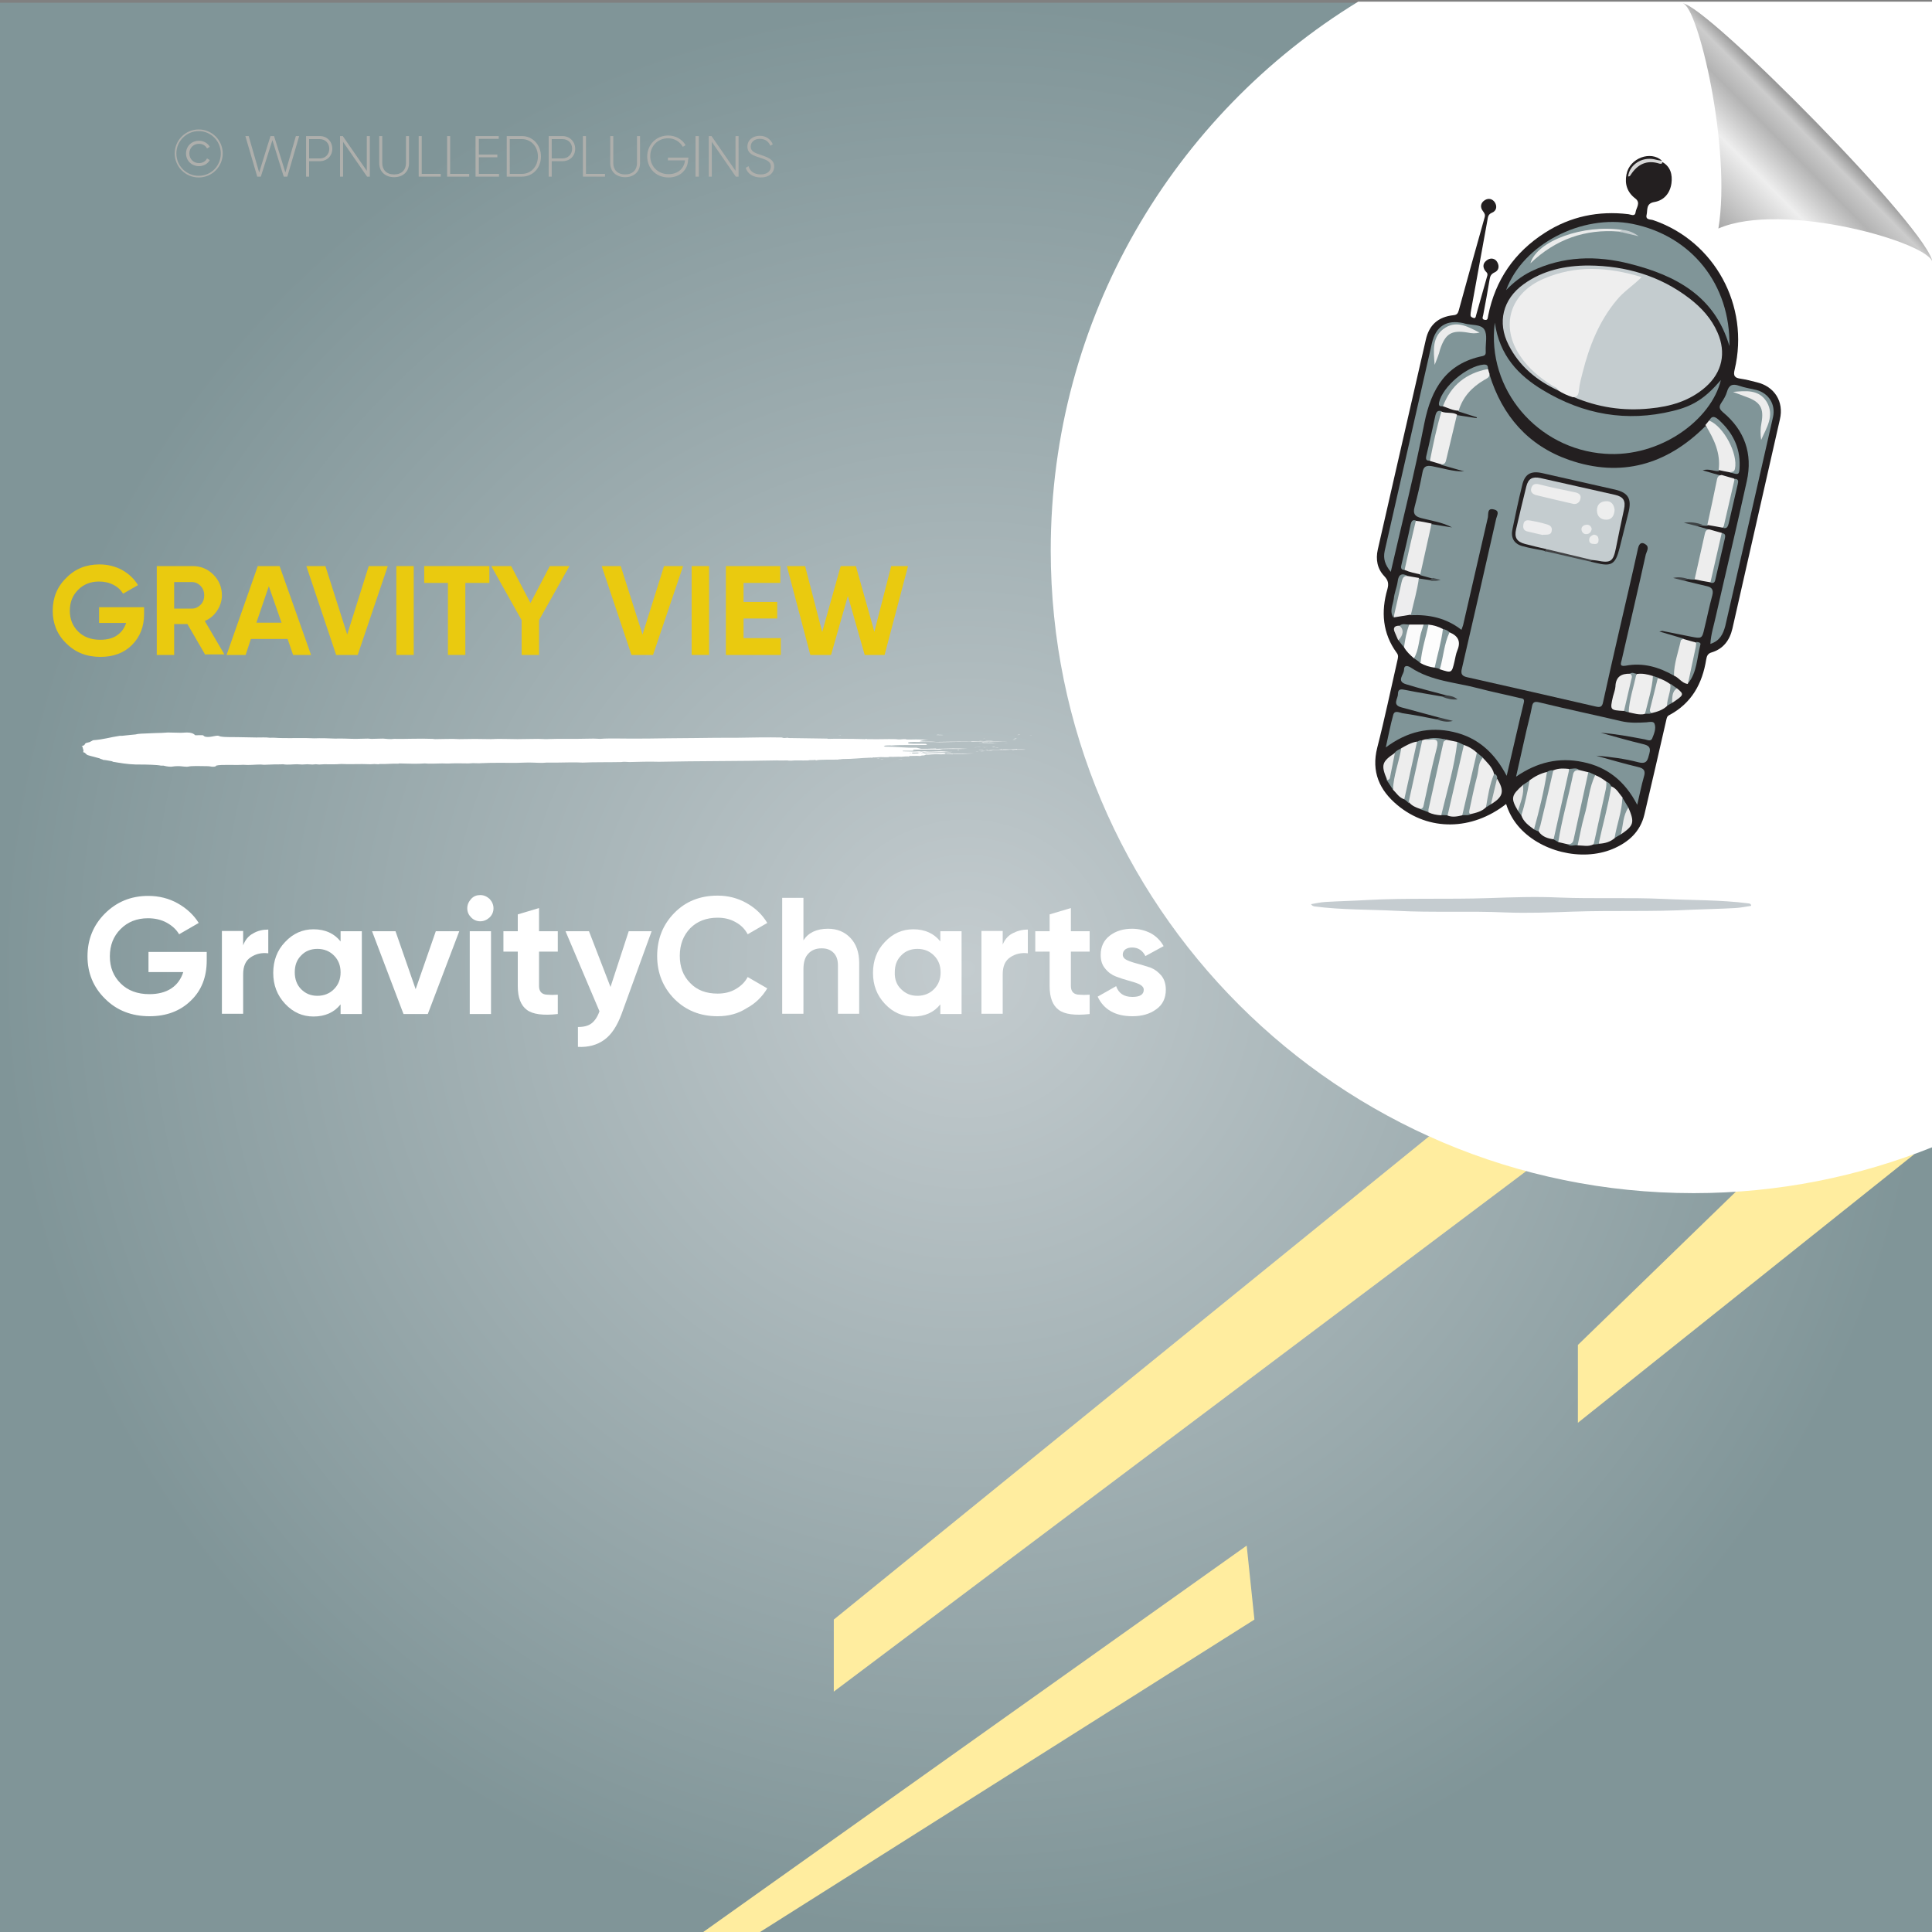 <?xml version="1.0" encoding="UTF-8"?>
<!-- Generator: Adobe Illustrator 26.0.1, SVG Export Plug-In . SVG Version: 6.00 Build 0)  -->
<svg xmlns="http://www.w3.org/2000/svg" xmlns:xlink="http://www.w3.org/1999/xlink" version="1.1" id="Layer_1" x="0px" y="0px" viewBox="0 0 700 700" style="enable-background:new 0 0 700 700;" xml:space="preserve">
<rect x="0" y="0" width="700" height="700" fill="#808080" stroke="none"/>
<style type="text/css">
	.st0{fill:url(#SVGID_1_);}
	.st1{fill:#FFED9F;}
	.st2{fill:#FFFFFF;}
	.st3{fill:none;}
	.st4{fill:#EACA0F;}
	.st5{fill:#AEAFAC;}
	.st6{fill-rule:evenodd;clip-rule:evenodd;fill:#FFFFFF;}
	.st7{fill:url(#path4572_00000151527159838410414510000006233625947131579270_);}
	.st8{fill:#231F20;}
	.st9{fill:#C5CCD0;}
	.st10{fill:#D7D7D7;}
	.st11{fill:#819598;}
	.st12{fill:#C4CCCF;}
	.st13{fill:#EEEEEE;}
	.st14{fill:#809598;}
	.st15{fill:#EDEDED;}
	.st16{fill:#EDEEEE;}
	.st17{fill:#EDEDEE;}
	.st18{fill:#FDFDFD;}
	.st19{fill:#FCFCFC;}
	.st20{fill:#84999B;}
	.st21{fill:#FBFBFB;}
	.st22{fill:#829799;}
	.st23{fill:#82979A;}
	.st24{fill:#85999B;}
	.st25{fill:#809497;}
	.st26{fill:#83979A;}
	.st27{fill:#83989A;}
	.st28{fill:#819597;}
	.st29{fill:#7F9396;}
	.st30{fill:#85999C;}
	.st31{fill:#869A9C;}
	.st32{fill:#829698;}
	.st33{fill:#7F9294;}
	.st34{fill:#EAEBEB;}
	.st35{fill:#E9EAEA;}
	.st36{fill:#E7E7E7;}
	.st37{fill:#86999C;}
	.st38{fill:#E8E8E8;}
	.st39{fill:#899B9D;}
	.st40{fill:#84989A;}
	.st41{fill:#86989A;}
	.st42{fill:#E3E3E3;}
	.st43{fill:#E7E8E8;}
	.st44{fill:#86989B;}
	.st45{fill:#3F4446;}
	.st46{fill:#393C3E;}
	.st47{fill:#3F4245;}
	.st48{fill:#3C3F41;}
	.st49{fill:#495052;}
	.st50{fill:#252122;}
	.st51{fill:#424345;}
	.st52{fill:#C5CDCF;}
	.st53{fill:#EBECEC;}
	.st54{fill:#ECECEC;}
	.st55{fill:#EBECED;}
	.st56{fill:#ECEDED;}
</style>
<radialGradient id="SVGID_1_" cx="350" cy="349" r="350" gradientTransform="matrix(1 0 0 -1 0 700)" gradientUnits="userSpaceOnUse">
	<stop offset="0" style="stop-color:#C4CCCF"></stop>
	<stop offset="1" style="stop-color:#809598"></stop>
</radialGradient>
<rect y="1" class="st0" width="700" height="700"></rect>
<g>
	<polygon class="st1" points="628.9,431.8 571.7,487.3 571.7,515.5 693.7,418.1  "></polygon>
	<polygon class="st1" points="517.8,411.7 302.1,586.8 302.1,612.9 553,424.3  "></polygon>
	<polygon class="st1" points="451.7,560 253.4,701 273.8,701 454.5,586.8  "></polygon>
</g>
<path class="st2" d="M700.5,0.6H492.1c-66.8,40.9-111.4,114.6-111.4,198.8c0,128.6,104.3,232.9,232.9,232.9c30.7,0,60-6,86.9-16.8  V0.6z"></path>
<g>
	<rect x="17.6" y="205.1" class="st3" width="361.4" height="75.5"></rect>
	<path class="st4" d="M52.2,220v2.5c0,4.6-1.5,8.3-4.4,11.2c-2.9,2.9-6.7,4.3-11.4,4.3c-5,0-9.1-1.6-12.4-4.9   c-3.3-3.2-4.9-7.2-4.9-11.8c0-4.7,1.6-8.7,4.9-11.9c3.2-3.3,7.2-4.9,12-4.9c3,0,5.8,0.7,8.2,2c2.5,1.4,4.4,3.2,5.8,5.5l-5.4,3.1   c-0.8-1.3-1.9-2.4-3.5-3.2c-1.5-0.8-3.3-1.2-5.2-1.2c-3.1,0-5.6,1-7.6,3c-2,2-3,4.5-3,7.6c0,3,1,5.5,3,7.5c2,2,4.7,3,8,3   c2.5,0,4.5-0.5,6.1-1.6c1.6-1.1,2.7-2.6,3.3-4.5h-9.8V220H52.2z"></path>
	<path class="st4" d="M74.4,237.3l-6.5-11.2h-4.8v11.2h-6.3v-32.2h12.9c3,0,5.5,1,7.6,3.1c2.1,2.1,3.1,4.6,3.1,7.5   c0,2-0.6,3.8-1.7,5.5c-1.1,1.7-2.6,3-4.5,3.8l7.1,12.1H74.4z M63.1,211v9.5h6.5c1.2,0,2.2-0.5,3.1-1.4c0.9-0.9,1.3-2.1,1.3-3.4   c0-1.3-0.4-2.4-1.3-3.4c-0.9-0.9-1.9-1.4-3.1-1.4H63.1z"></path>
	<path class="st4" d="M106.2,237.3l-2-5.8H90.9l-1.9,5.8h-6.9l11.3-32.2h7.9l11.4,32.2H106.2z M92.9,225.6h9.1l-4.6-13.2L92.9,225.6   z"></path>
	<path class="st4" d="M121.8,237.3L111,205.1h6.9l7.9,24.8l7.8-24.8h6.9l-10.9,32.2H121.8z"></path>
	<path class="st4" d="M143.6,205.1h6.3v32.2h-6.3V205.1z"></path>
	<path class="st4" d="M177.3,205.1v6.1h-8.7v26.1h-6.3v-26.1h-8.6v-6.1H177.3z"></path>
	<path class="st4" d="M206.3,205.1l-11,19.6v12.6h-6.3v-12.6l-11-19.6h7.2l7,13.4l7-13.4H206.3z"></path>
	<path class="st4" d="M228.8,237.3L218,205.1h6.9l7.9,24.8l7.8-24.8h6.9l-10.9,32.2H228.8z"></path>
	<path class="st4" d="M250.6,205.1h6.3v32.2h-6.3V205.1z"></path>
	<path class="st4" d="M269.3,231.2h13.6v6.1H263v-32.2h19.7v6.1h-13.3v6.9h12.2v6h-12.2V231.2z"></path>
	<path class="st4" d="M293.6,237.3l-8.5-32.2h6.6l6.2,23.9l6.7-23.9h5.5l6.7,23.8l6.1-23.8h6.1l-8.5,32.2h-7.2l-6.1-21.4l-6.1,21.4   H293.6z"></path>
</g>
<g>
	<rect x="29.8" y="325.4" class="st3" width="409.8" height="247.8"></rect>
	<path class="st2" d="M74.9,344.8v3.2c0,6-1.9,10.9-5.8,14.6c-3.8,3.7-8.8,5.6-14.9,5.6c-6.5,0-11.9-2.1-16.1-6.3   c-4.3-4.2-6.4-9.4-6.4-15.4c0-6.1,2.1-11.3,6.3-15.5c4.2-4.2,9.4-6.4,15.7-6.4c3.9,0,7.5,0.9,10.7,2.7c3.2,1.8,5.8,4.2,7.6,7.1   l-7.1,4.1c-1-1.7-2.5-3.1-4.5-4.2c-2-1.1-4.3-1.6-6.8-1.6c-4,0-7.3,1.3-9.9,3.9c-2.6,2.6-3.9,5.9-3.9,9.9c0,4,1.3,7.2,3.9,9.8   c2.6,2.6,6.1,3.9,10.4,3.9c3.2,0,5.9-0.7,8-2.1c2.1-1.4,3.5-3.4,4.3-5.9H53.8v-7.3H74.9z"></path>
	<path class="st2" d="M88.1,342.5c0.7-1.9,1.9-3.4,3.6-4.3c1.7-1,3.5-1.4,5.5-1.4v8.6c-2.4-0.3-4.5,0.2-6.3,1.4   c-1.9,1.2-2.8,3.3-2.8,6.2v14.3h-7.7v-30h7.7V342.5z"></path>
	<path class="st2" d="M123.4,337.4h7.7v30h-7.7v-3.5c-2.3,2.9-5.6,4.4-9.8,4.4c-4,0-7.4-1.5-10.3-4.6c-2.9-3.1-4.3-6.8-4.3-11.2   c0-4.4,1.4-8.2,4.3-11.2c2.9-3.1,6.3-4.6,10.3-4.6c4.2,0,7.5,1.5,9.8,4.4V337.4z M109.1,358.4c1.6,1.6,3.5,2.4,5.9,2.4   s4.4-0.8,6-2.4c1.6-1.6,2.4-3.6,2.4-6.1c0-2.5-0.8-4.5-2.4-6.1c-1.6-1.6-3.6-2.4-6-2.4s-4.4,0.8-5.9,2.4c-1.6,1.6-2.3,3.6-2.3,6.1   C106.8,354.8,107.6,356.9,109.1,358.4z"></path>
	<path class="st2" d="M157.9,337.4h8.5l-11.4,30h-8.8l-11.4-30h8.5l7.3,21L157.9,337.4z"></path>
	<path class="st2" d="M174,333.8c-1.3,0-2.4-0.5-3.3-1.4c-0.9-0.9-1.4-2-1.4-3.3c0-1.3,0.5-2.4,1.4-3.4c0.9-1,2-1.4,3.3-1.4   c1.3,0,2.4,0.5,3.4,1.4c0.9,1,1.4,2.1,1.4,3.4c0,1.3-0.5,2.4-1.4,3.3C176.4,333.3,175.3,333.8,174,333.8z M170.2,367.4v-30h7.7v30   H170.2z"></path>
	<path class="st2" d="M202.1,344.8h-6.8v12.5c0,1,0.3,1.8,0.8,2.3c0.5,0.5,1.3,0.8,2.3,0.8c1,0.1,2.2,0.1,3.7,0v7   c-5.3,0.6-9.1,0.1-11.2-1.5c-2.2-1.6-3.3-4.5-3.3-8.6v-12.5h-5.2v-7.4h5.2v-6.1l7.7-2.3v8.4h6.8V344.8z"></path>
	<path class="st2" d="M227.8,337.4h8.3l-10.9,30c-1.6,4.3-3.6,7.4-6.2,9.3c-2.6,1.9-5.8,2.8-9.6,2.6v-7.2c2.1,0,3.7-0.4,4.9-1.3   c1.2-0.9,2.2-2.4,2.9-4.4l-12.3-29h8.5l7.8,20.2L227.8,337.4z"></path>
	<path class="st2" d="M260,368.2c-6.3,0-11.5-2.1-15.7-6.3c-4.1-4.2-6.2-9.4-6.2-15.5c0-6.2,2.1-11.4,6.2-15.6   c4.1-4.2,9.3-6.3,15.7-6.3c3.8,0,7.3,0.9,10.5,2.7c3.2,1.8,5.7,4.2,7.5,7.2l-7.1,4.1c-1-1.9-2.5-3.4-4.4-4.4   c-1.9-1.1-4.1-1.6-6.5-1.6c-4.1,0-7.4,1.3-9.9,3.8c-2.5,2.6-3.8,5.9-3.8,10c0,4,1.2,7.3,3.8,9.9c2.5,2.6,5.8,3.8,9.9,3.8   c2.4,0,4.6-0.5,6.5-1.6c1.9-1.1,3.4-2.5,4.4-4.4l7.1,4.1c-1.8,3-4.3,5.5-7.5,7.2C267.4,367.3,263.9,368.2,260,368.2z"></path>
	<path class="st2" d="M300,336.5c3.3,0,6,1.1,8.1,3.3c2.1,2.2,3.2,5.2,3.2,9.1v18.4h-7.7v-17.5c0-2-0.5-3.5-1.6-4.6   c-1.1-1.1-2.5-1.6-4.3-1.6c-2,0-3.6,0.6-4.8,1.9c-1.2,1.2-1.8,3.1-1.8,5.6v16.2h-7.7v-42h7.7v15.4   C292.9,337.9,295.9,336.5,300,336.5z"></path>
	<path class="st2" d="M340.7,337.4h7.7v30h-7.7v-3.5c-2.3,2.9-5.6,4.4-9.8,4.4c-4,0-7.4-1.5-10.3-4.6c-2.9-3.1-4.3-6.8-4.3-11.2   c0-4.4,1.4-8.2,4.3-11.2c2.9-3.1,6.3-4.6,10.3-4.6c4.2,0,7.5,1.5,9.8,4.4V337.4z M326.5,358.4c1.6,1.6,3.5,2.4,5.9,2.4   s4.4-0.8,6-2.4c1.6-1.6,2.4-3.6,2.4-6.1c0-2.5-0.8-4.5-2.4-6.1c-1.6-1.6-3.6-2.4-6-2.4s-4.4,0.8-5.9,2.4c-1.6,1.6-2.3,3.6-2.3,6.1   C324.1,354.8,324.9,356.9,326.5,358.4z"></path>
	<path class="st2" d="M363.2,342.5c0.7-1.9,1.9-3.4,3.6-4.3s3.5-1.4,5.6-1.4v8.6c-2.4-0.3-4.5,0.2-6.3,1.4c-1.9,1.2-2.8,3.3-2.8,6.2   v14.3h-7.7v-30h7.7V342.5z"></path>
	<path class="st2" d="M394.8,344.8h-6.8v12.5c0,1,0.3,1.8,0.8,2.3c0.5,0.5,1.3,0.8,2.3,0.8c1,0.1,2.2,0.1,3.7,0v7   c-5.3,0.6-9.1,0.1-11.2-1.5c-2.2-1.6-3.3-4.5-3.3-8.6v-12.5h-5.2v-7.4h5.2v-6.1l7.7-2.3v8.4h6.8V344.8z"></path>
	<path class="st2" d="M406.8,345.9c0,0.8,0.5,1.5,1.6,2c1.1,0.5,2.3,0.9,3.9,1.3c1.5,0.4,3,0.9,4.6,1.4c1.5,0.6,2.8,1.6,3.9,2.9   c1.1,1.4,1.6,3.1,1.6,5.1c0,3.1-1.2,5.5-3.5,7.1c-2.3,1.7-5.2,2.5-8.6,2.5c-6.2,0-10.4-2.4-12.6-7.1l6.7-3.8   c0.9,2.6,2.8,3.9,5.9,3.9c2.8,0,4.1-0.9,4.1-2.6c0-0.8-0.5-1.4-1.6-2c-1.1-0.5-2.4-0.9-3.9-1.3c-1.5-0.4-3-0.9-4.6-1.5   c-1.5-0.6-2.8-1.5-3.9-2.9c-1.1-1.3-1.6-2.9-1.6-4.9c0-3,1.1-5.3,3.3-7c2.2-1.7,4.9-2.5,8.1-2.5c2.4,0,4.7,0.6,6.7,1.6   c2,1.1,3.6,2.7,4.7,4.7l-6.6,3.6c-1-2-2.6-3.1-4.8-3.1c-1,0-1.8,0.2-2.5,0.7C407.1,344.5,406.8,345.1,406.8,345.9z"></path>
</g>
<g>
	<rect x="55.8" y="47.2" class="st3" width="304.9" height="46.6"></rect>
	<path class="st5" d="M63.3,55.6c0-4.8,3.9-8.7,8.7-8.7s8.7,3.9,8.7,8.7c0,4.8-3.9,8.7-8.7,8.7S63.3,60.4,63.3,55.6z M80,55.6   c0-4.5-3.6-8.1-8-8.1s-8.1,3.6-8.1,8.1c0,4.5,3.6,8.1,8.1,8.1S80,60.1,80,55.6z M67.4,55.6c0-2.6,2-4.6,4.7-4.6   c1.7,0,3.2,0.9,3.9,2.2l-1,0.6c-0.5-1.1-1.7-1.7-2.9-1.7c-2.1,0-3.5,1.6-3.5,3.5s1.4,3.5,3.5,3.5c1.2,0,2.4-0.6,2.9-1.7l1,0.6   c-0.7,1.3-2.2,2.2-3.9,2.2C69.4,60.2,67.4,58.2,67.4,55.6z"></path>
	<path class="st5" d="M88.9,49.3h1.2l3.8,13.2L98,49.3h1.3l4.1,13.2l3.8-13.2h1.2L104.1,64h-1.3l-4.1-13.2L94.5,64h-1.3L88.9,49.3z"></path>
	<path class="st5" d="M120.4,53.9c0,2.6-1.9,4.5-4.6,4.5H112V64h-1.1V49.3h5C118.5,49.3,120.4,51.3,120.4,53.9z M119.3,53.9   c0-2-1.4-3.5-3.5-3.5H112v7h3.9C117.9,57.4,119.3,55.9,119.3,53.9z"></path>
	<path class="st5" d="M134,49.3V64h-1l-8.7-12.6V64h-1.1V49.3h1l8.7,12.6V49.3H134z"></path>
	<path class="st5" d="M137.4,59.1v-9.8h1.1v9.8c0,2.4,1.5,4.1,4.3,4.1c2.8,0,4.3-1.7,4.3-4.1v-9.8h1.1v9.8c0,3.1-2.2,5.1-5.4,5.1   S137.4,62.2,137.4,59.1z"></path>
	<path class="st5" d="M159.7,63v1h-8V49.3h1.1V63H159.7z"></path>
	<path class="st5" d="M170,63v1h-8V49.3h1.1V63H170z"></path>
	<path class="st5" d="M180.8,63v1h-8.5V49.3h8.4v1h-7.2v5.7h6.7v1h-6.7V63H180.8z"></path>
	<path class="st5" d="M196,56.7c0,4.1-2.9,7.3-6.9,7.3h-5.5V49.3h5.5C193.1,49.3,196,52.6,196,56.7z M194.9,56.7   c0-3.5-2.4-6.3-5.8-6.3h-4.4V63h4.4C192.5,63,194.9,60.2,194.9,56.7z"></path>
	<path class="st5" d="M208.4,53.9c0,2.6-1.9,4.5-4.6,4.5h-3.9V64h-1.1V49.3h5C206.4,49.3,208.4,51.3,208.4,53.9z M207.3,53.9   c0-2-1.4-3.5-3.5-3.5h-3.9v7h3.9C205.8,57.4,207.3,55.9,207.3,53.9z"></path>
	<path class="st5" d="M219.2,63v1h-8V49.3h1.1V63H219.2z"></path>
	<path class="st5" d="M221.1,59.1v-9.8h1.1v9.8c0,2.4,1.5,4.1,4.3,4.1c2.8,0,4.3-1.7,4.3-4.1v-9.8h1.1v9.8c0,3.1-2.2,5.1-5.4,5.1   S221.1,62.2,221.1,59.1z"></path>
	<path class="st5" d="M249.3,57.8c0,3.5-2.7,6.5-7.1,6.5c-4.6,0-7.7-3.4-7.7-7.6s3.2-7.6,7.6-7.6c2.7,0,5.1,1.4,6.3,3.5l-1,0.6   c-1-1.8-3-3.1-5.3-3.1c-3.9,0-6.5,2.9-6.5,6.5s2.7,6.5,6.6,6.5c3.6,0,5.7-2.2,6-5h-6.2v-1h7.4V57.8z"></path>
	<path class="st5" d="M253.2,49.3V64H252V49.3H253.2z"></path>
	<path class="st5" d="M267.6,49.3V64h-1l-8.7-12.6V64h-1.1V49.3h1l8.7,12.6V49.3H267.6z"></path>
	<path class="st5" d="M270.2,60.8l1-0.6c0.5,1.8,2,3,4.4,3c2.5,0,3.7-1.3,3.7-2.9c0-1.8-1.6-2.4-3.8-3.1c-2.5-0.8-4.7-1.5-4.7-4.1   c0-2.4,2-3.9,4.5-3.9c2.4,0,4,1.4,4.7,3.1l-0.9,0.5c-0.5-1.3-1.7-2.5-3.8-2.5c-2,0-3.3,1.2-3.3,2.8c0,1.8,1.5,2.3,3.6,3   c2.6,0.9,4.9,1.7,4.9,4.2c0,2.4-1.9,4-4.8,4C272.8,64.3,270.8,62.9,270.2,60.8z"></path>
</g>
<g>
	<g>
		<g>
			<rect x="29.8" y="265.4" class="st3" width="344.1" height="12.3"></rect>
			<path class="st6" d="M303.8,266.5c0.2,0,0.5-0.1,0.9-0.1C304.7,266.5,304.2,266.5,303.8,266.5z"></path>
			<path class="st6" d="M317.6,274.8c0.3,0,1.1-0.1,1,0C318.1,274.9,317.9,274.8,317.6,274.8z"></path>
			<path class="st6" d="M319,275c0.1-0.1,0.7,0,1.1,0C320.1,275.1,319.2,275,319,275z"></path>
			<path class="st6" d="M323.2,273.7c0.2,0,0.8-0.1,1.1,0C324.2,273.8,323.6,273.7,323.2,273.7z"></path>
			<path class="st6" d="M325.2,275.1c0.4-0.1,1-0.1,1.8-0.1C326.7,275.1,325.8,275,325.2,275.1z"></path>
			<path class="st6" d="M330.4,268.5c0.9,0,2.8-0.1,3.4,0C332.7,268.4,331.4,268.6,330.4,268.5z"></path>
			<path class="st6" d="M332.8,271.4c1.1-0.2,3.2,0,4.7-0.1c0.2,0.1-2.1,0-2.6,0.1c-0.3,0-0.6,0-0.9-0.1     C333.6,271.4,333.3,271.5,332.8,271.4z"></path>
			<path class="st6" d="M346.9,271.8c0-0.1,0.1-0.1,0.5-0.1c0.1,0,0.2,0.1,0.1,0.1C347.3,271.8,347.1,271.8,346.9,271.8z"></path>
			<path class="st6" d="M352.7,270.8c0.9-0.1,3-0.1,4.2,0c0.2,0,0.2-0.1,0.5-0.1c0.7,0,2.3,0,0.7,0     C356.2,270.8,354.8,270.7,352.7,270.8z"></path>
			<path class="st6" d="M353.4,272.3c0.2,0,0.6-0.1,1.1-0.1C354.3,272.3,353.6,272.3,353.4,272.3z"></path>
			<path class="st6" d="M354.8,268.4c0.2-0.1,0.9,0,1.4,0C355.9,268.4,355.2,268.4,354.8,268.4z"></path>
			<path class="st6" d="M354.5,271.8c0.4-0.1,1.2-0.1,1.7-0.1C356.6,271.8,355.1,271.8,354.5,271.8z"></path>
			<path class="st6" d="M355.2,272.2c0.3-0.1,1.2-0.1,1.8-0.1C356.6,272.2,355.8,272.2,355.2,272.2z"></path>
			<path class="st6" d="M356.3,267.7c0.1-0.1,0.6-0.1,1.1-0.1C357.2,267.6,356.6,267.6,356.3,267.7z"></path>
			<path class="st6" d="M356.9,268.4c0.5-0.1,2.2-0.1,3,0C358.9,268.4,358.1,268.4,356.9,268.4z"></path>
			<path class="st6" d="M357.3,272.1c0.8-0.1,1.9,0,2.5,0C359.2,272.2,358.1,272.1,357.3,272.1z"></path>
			<path class="st6" d="M359.3,270.7c0.3-0.1,0.8-0.1,1.2-0.1C360.6,270.8,359.8,270.7,359.3,270.7z"></path>
			<path class="st6" d="M360.6,271c0.4-0.1,0.7,0,1.2,0C361.7,271.1,361,271,360.6,271z"></path>
			<path class="st6" d="M361.9,271.4c0.2-0.1,1.3-0.1,1,0.1c-0.3,0-0.3,0-0.3-0.1C362.3,271.4,362.3,271.4,361.9,271.4z"></path>
			<path class="st6" d="M365.1,269.1C364.3,269.2,363.1,269.1,365.1,269.1L365.1,269.1z"></path>
			<path class="st6" d="M366.7,268c0.6-0.1,1.2,0,1.9,0C368.2,268,367,268,366.7,268z"></path>
			<path class="st6" d="M367.2,267.8c-0.2-0.1,1-0.1,0.7,0C367.7,267.8,367.4,267.8,367.2,267.8z"></path>
			<path class="st6" d="M368.6,266.3c0.2-0.1,0.7-0.1,1.1-0.1C369.5,266.3,368.8,266.3,368.6,266.3z"></path>
			<path class="st6" d="M372.8,266.4C374,266.3,374.5,266.4,372.8,266.4L372.8,266.4z"></path>
			<path class="st6" d="M339.1,266.3c0.2,0,0.6-0.1,0.8-0.1c0.5,0.1,1.3,0,1.9,0.1C341,266.4,340.2,266.3,339.1,266.3z"></path>
			<path class="st6" d="M355.8,268.9c0.4,0,0.3,0.1,0.7,0c0,0-0.1,0.1-0.2,0.1c0.7,0,1.2,0,1.8,0c-0.1,0-0.2,0-0.2,0.1     c0.8-0.2,1.8,0.1,3.6,0c-1.7,0.2-5.4,0-6.9,0.1c0.2-0.1,1.5,0,1.7-0.1C356.4,269,355.5,269.1,355.8,268.9z"></path>
			<path class="st6" d="M357.4,271.7C357.5,271.7,357.5,271.7,357.4,271.7c0.1-0.1,0.7,0,0.8,0C357.9,271.8,356,271.8,357.4,271.7z"></path>
			<path class="st6" d="M368.5,271.4c0,0,0,0.1,0,0.1c1,0,2.5,0,3.1,0.1c-1.1,0.1-3.5-0.1-4.4,0.1c-0.2,0-0.5,0-0.7-0.1     c-2.6,0.2-5.5,0-8.3,0.1c1.2-0.3,4,0.1,5.4-0.2c0.2,0,0,0-0.2,0C364.8,271.5,366.9,271.6,368.5,271.4z"></path>
			<path class="st6" d="M367.5,267.6c0.2-0.1,0.7-0.1,0.9-0.1C368.6,267.5,367.8,267.7,367.5,267.6z"></path>
			<path class="st6" d="M67.7,265.4c-0.7,0-1.4,0.1-2.1,0.1c-1.6,0-3.1-0.1-4.8-0.1c-1.5,0.1-2.8,0.2-4.4,0.2     c-1.1,0-1.5,0.1-2.3,0.1c-2.2,0.1-4,0.1-5,0.4c-1.6,0.2-3.5,0.3-4.9,0.5c-0.2,0-0.7,0-0.8,0c-3.5,0.5-5.6,1.3-9.7,1.6     c-0.4,0.2-0.6,0.4-1.3,0.7c-0.3,0.1-1,0.2-1.2,0.3c-0.8,0.4-0.1,0.8-1.6,1.1c-0.1,0.1,0.2,0.1,0.3,0.2c0,0.7,0.6,1.4,0.2,2     c1.1,0.3,0.8,0.7,1.7,1.1c0.5,0.2,1.5,0.4,2.2,0.6c0.7,0.2,1.5,0.4,2.2,0.6c0,0.2,1,0.3,1.1,0.5c1.2,0.1,2,0.3,3.2,0.5     c0.1,0.1,0.4,0.1,0.4,0.2c2.5,0.4,5,0.9,8.4,1c0.3,0,1,0,1.3,0c2.5,0,6.4,0.1,7.7,0.4c0.5,0,0.4,0,0.9,0c0.3,0.1,1.6,0.4,2.8,0.4     c0.4,0,1.1-0.2,2-0.2c1.3-0.1,2.5,0.2,3.7,0.2c0.5,0,1.1-0.2,1.7-0.2c1.5-0.1,4.5,0,5.7,0c1,0,1.3,0.2,2.1,0.2     c0.7,0,1.2-0.2,1.1-0.4c1.9-0.5,6.8-0.1,9.8-0.3c2.2,0.2,4.2-0.1,6.3-0.1c0.4,0,0.9,0.1,1.3,0.1c0.7,0,1.7-0.1,2.6-0.1     c1.6-0.1,2.9,0,4.2-0.1c2,0.3,3.4,0,5.1,0c0.6,0,1.2,0.1,1.9,0.1c0.6,0,1.2-0.1,1.8-0.1c0.6,0,1.3,0.1,1.9,0.1     c0.5,0,0.8-0.1,1.2-0.1c0.5,0,0.8,0.1,1.3,0.1c0.6,0,1.1-0.1,1.7-0.1c2,0,4.2,0.1,6.2-0.1c3.5,0.2,6.5-0.1,10.6,0.1     c1-0.1,1.8-0.1,2.9,0c0.2,0,0.2-0.1,0.6-0.1c2.1,0.1,4.4-0.2,6.6-0.1c0.1,0,0.2-0.1,0.3-0.1c3,0.1,6.9,0.2,9.3,0     c1.9,0.2,4,0,6.3,0c1.1,0,2.1,0.1,3.1,0c2-0.1,4.6,0,6.4,0c0.6,0,1.1-0.1,1.7-0.1c1,0,2.1,0.1,3.1,0c4.1-0.2,8.8-0.1,12.4-0.1     c1.1,0,2.1-0.1,3.3-0.1c2.1-0.1,4.2,0.1,6.3,0.1c0.5,0,1-0.1,1.5-0.1c1.2,0,2.4,0,3.7,0c3.2,0,6.4-0.2,9.4,0     c3.9-0.2,9.5-0.1,14-0.2c1-0.2,2,0,3,0c3.2-0.1,7.3-0.2,10.7-0.1c14.1-0.3,28.8-0.2,42.8-0.5c1.1,0.1,2.8,0,3.7,0     c0.2,0.1,0.8,0.1,1.3,0.1c1.7-0.2,3.9,0,6.2-0.1c0.6-0.2,1.9,0,2.7-0.2c0.4,0.1-0.5,0.1,0.1,0.2c1.4-0.4,6.3-0.2,8.4-0.3     c-0.2,0-0.2-0.1,0-0.1c0.5,0.1,0.8-0.1,1.4-0.1c3.9,0,6.7-0.4,10.1-0.5c0.4,0,1.5,0.2,1.9,0.1c-0.6,0-1.4,0-1.3-0.2     c1,0,2.3,0,3-0.1c1.2,0,1.9,0.1,3,0c0.3,0-0.3-0.2,0.3-0.1c1.7,0.1,2.6-0.1,4.2,0c0.5-0.1,2.3-0.2,2.9-0.1     c0.5-0.1-0.6-0.1-0.1-0.2c1.4,0,2.7-0.1,4,0c0.3-0.1,0.5-0.2,1.1-0.2c0.4,0-0.1,0.1,0.4,0.1c0.5-0.1-0.4-0.1-0.3-0.2     c0.7,0,0.6-0.1,0.9-0.2c1,0.1,1.7-0.1,2.6-0.1c0.9-0.1,2,0,2.9,0c0.8,0,1.1-0.1,2-0.1c0.7,0,1.3,0.1,2.1,0.1     c0.4,0-0.3-0.1,0.3-0.1c2.7,0,5.5-0.1,7.5-0.3c-3.1,0.2-5.4,0-8.1,0.2c-0.4-0.1-1.2,0.1-1.6-0.1c-0.2,0.1,0.4,0.1-0.2,0.1     c-0.2,0-0.3,0-0.6,0c0.4-0.2-0.2-0.2-0.4-0.3c-2.3,0-4.1,0.1-6.2,0.1c-0.4,0,0.3,0.1-0.2,0.1c-0.8,0-1.4,0-2.3,0     c-0.3-0.1-0.9-0.2-0.6-0.3c2.7,0,6.4-0.2,9.6-0.2c1,0,2,0.1,2.6-0.1c-1.4,0.1-2.6-0.2-3.9-0.2c-1.6,0-3.4,0.2-5,0.1     c-0.4,0-0.6-0.1-1-0.1c-0.3,0-0.9,0.1-1.2,0.1c-0.4,0-0.4-0.1-0.7-0.1c-0.7,0-1.2,0.1-2,0.1c-1.3,0-2.5-0.1-3.9-0.1     c-0.3-0.1-0.1-0.2,0.2-0.2c1.6,0,1.9,0,3.6,0c-0.2,0-0.3,0-0.3-0.1c0.5,0,0.7,0,1.1,0c-1.2,0-1.1-0.2-0.7-0.3     c3.1,0,6.9-0.1,9.4,0c0.3-0.1,0.5-0.1,0.9-0.2c2.9-0.1,6.1,0,9.1-0.1c-3.5-0.2-7.2-0.1-11.2,0c-0.2,0,0-0.1-0.4-0.1     c-1.7,0.1-3.8,0.1-5.1,0.1c-0.6-0.1-1.2-0.3-1.7-0.4c-4.3,0.1-7.4-0.4-11.5-0.4c0-0.1-0.3-0.1-0.4-0.2c0.3-0.1,0.5-0.2,0.9-0.2     c0.7,0,1.4-0.1,1.9,0c3.4-0.3,8.3-0.1,12.6-0.2c0.5-0.1,0.1-0.3-0.2-0.4c-2.1-0.1-3.9,0.1-6.1-0.1c-0.8-0.4,0-0.6,1.7-0.6     c2.8,0,7.6,0,9.4,0.1c8.2-0.2,16.3-0.1,24.8-0.3c-4.7-0.1-9,0.1-13.2,0c0,0.1-0.1,0.1-0.5,0.1c-4.1,0-8.7,0-12.3,0.1     c-1.5-0.2-4.4,0-6-0.2c0.4-0.3,1.6-0.5,3.2-0.6c-1.6,0-3.1-0.1-4.5-0.1c-1.1,0-3,0.1-3.6,0c-0.1,0,0.1-0.1-0.1-0.1     c0.5,0-0.8,0-0.9,0c-0.6,0-0.5,0.1-1.2,0.1c-0.9,0-0.9,0-1.5-0.1c-3.2-0.1-6.3,0.1-9.4,0c-0.3,0-1,0-1,0c-0.3,0,0-0.1-0.4-0.1     c-0.2,0-0.1,0.1-0.5,0.1c-1.2,0-2.6-0.1-3.9-0.1c-3.1,0-6.8-0.1-9.3,0c-0.6,0,0.2-0.1-0.6-0.1c-4.3-0.1-9-0.1-13.6-0.2     c-0.4,0-0.1-0.1-0.6-0.1c-0.6,0-0.5,0.1-1.1,0.1c-0.4,0-0.7-0.1-0.9-0.2c-5.3-0.1-10.8,0-16.3,0.1c-5.1,0-10.3,0-15.1,0.1     c-3.8,0-7.5,0.1-10.9,0.1c-4.6,0.1-8.6,0.1-12.9,0.1c-3.1,0-6.5-0.1-9.1,0c-0.5,0-1,0.1-1.5,0.1c-0.8,0-1.6-0.1-2.4-0.1     c-2.1,0-4.3,0.1-6.5,0.1c-2.4,0-4.7,0-7,0c-1.3,0-2.6,0.1-3.9,0.1c-0.9,0-1.8-0.1-2.7-0.1c-2.5,0-5.1,0.1-7.5,0.1     c-3.2,0-6.5-0.2-9.7,0c-3.6-0.1-7.9-0.1-11.4,0c-2.8-0.2-5.7,0-8.8,0c-0.3,0-0.6-0.1-0.9-0.1c-4.8-0.2-10.1,0.1-13.9,0     c-1.5,0.2-2.7,0-4-0.1c-1.5,0-2.8,0.1-4.2,0.1c-0.5,0-0.9-0.1-1.3-0.1c-1.4,0-2.8,0.1-4.4,0.1c-2.3,0-4.8-0.2-7.5-0.1     c-2.1-0.1-5.1-0.2-7.5-0.1c-4-0.2-8,0-12.1-0.1c-1.4,0-2.6-0.2-4-0.1c-1.4-0.2-3.2-0.1-4.9-0.1c-1.7,0-3.6-0.1-5.4-0.1     c-2.6-0.1-5.8,0.1-7.8-0.3c-0.9-0.7-2.6,0.3-4.7,0.2c-1.1-0.1-1-0.3-1.4-0.6c-1-0.1-1.9,0-2.8,0C70,265.7,69.2,265.4,67.7,265.4z      M330,272.8c0,0,0,0.1,0.1,0.1C329.8,273,329.1,272.8,330,272.8z M330.3,272.7c1.2,0,3-0.1,3.9,0c0.2,0-0.2-0.2,0.2-0.2     c0.5,0.1,1.2,0.1,2.1,0.1c0.1,0.2-1.8,0.1-1.8,0.3c-0.7,0-1,0-1.4,0.1c-1.4-0.1-1.8,0.1-2.8,0     C330.7,272.8,330.2,272.9,330.3,272.7z"></path>
		</g>
	</g>
</g>
<linearGradient id="path4572_00000080915219508945224380000009287743521731434674_" gradientUnits="userSpaceOnUse" x1="-0.583" y1="698.671" x2="-0.51" y2="698.747" gradientTransform="matrix(-474.815 0 0 493.443 381.513 -344709.812)">
	<stop offset="0" style="stop-color:#999999"></stop>
	<stop offset="0.101" style="stop-color:#CCCCCC"></stop>
	<stop offset="0.262" style="stop-color:#B3B3B3"></stop>
	<stop offset="0.543" style="stop-color:#EEEEEE"></stop>
	<stop offset="1" style="stop-color:#AAAAAA"></stop>
</linearGradient>
<path id="path4572" style="fill:url(#path4572_00000080915219508945224380000009287743521731434674_);" d="M609.6,1.2  c8.5,0.3,90.8,83.5,90.6,94.1c-0.1-7.2-54.2-22.7-77.6-12.5C627.4,54,615.2,1.8,609.6,1.2L609.6,1.2z"></path>
<g>
	<path class="st8" d="M602.3,58.7c3,1.7,3.7,4.6,3.3,7.7c-0.5,3.6-2.7,6.2-6.2,6.8c-3.1,0.5-2.4,2.9-2.8,4.6c-0.5,2,1.5,1.6,2.5,2   c22.1,7.6,34.9,30.9,29.4,54.1c-0.6,2.4,0.1,3,2.1,3.3c2,0.3,4,0.8,5.9,1.3c6.4,1.5,9.9,7,8.4,13.4c-5.7,25.3-11.5,50.5-17.2,75.8   c-1,4.3-3.3,7.4-7.6,8.7c-1.4,0.4-1.7,1.4-1.9,2.5c-1.4,8.8-5.3,15.9-13.4,20.2c-0.8,0.4-0.9,1-1.1,1.9   c-2.6,11.4-5.2,22.7-7.9,34.1c-1.5,6.3-5.8,10.1-11.5,12.5c-11.3,4.7-26.6,0.9-34.4-8.5c-1.9-2.3-3.3-4.9-4.2-7.8   c-12.4,9.7-28,9.9-39.4,0.4c-6.5-5.4-9.5-12.1-7.3-20.8c2.7-10.5,4.9-21.1,7.3-31.6c0.2-0.9,0.5-1.8-0.2-2.7   c-5.2-7.1-5.8-15-3.4-23.2c0.5-1.9,0.3-3.1-1.1-4.6c-2.6-2.7-3.2-6.1-2.4-9.7c2.3-10.1,4.6-20.2,6.9-30.2   c3.5-15.3,7-30.5,10.5-45.8c1.2-5.4,4.5-8.3,10-8.9c1.2-0.1,1.6-0.6,1.9-1.6c3.1-11.3,6.2-22.5,9.4-33.8c0.3-1,0-1.5-0.6-2.3   c-1.1-1.4-0.9-3,0.7-4c1.3-0.8,2.7-0.5,3.6,0.8c1,1.6,0.5,3.2-1.1,3.8c-1.4,0.6-1.4,1.7-1.6,2.8c-2,10.8-3.9,21.7-5.9,32.5   c-0.1,0.6-0.2,1.2-0.2,1.7c0,0.8,0.6,0.9,1.1,1.1c0.7,0.2,0.8-0.4,0.9-0.9c1.4-4.8,2.7-9.7,4.1-14.5c0.2-0.9-0.4-1.2-0.8-1.7   c-1.1-1.6-0.7-3,0.9-4c1.3-0.8,2.8-0.4,3.5,0.9c0.8,1.4,0.6,3-1,3.7c-1.3,0.6-1.6,1.4-1.8,2.6c-0.7,4.3-1.5,8.6-2.3,12.8   c-0.1,0.7-0.7,1.6,0.6,1.8c1.2,0.2,1-0.9,1.2-1.6c2.6-12.9,9.5-22.9,20.6-30c9.2-5.9,19.4-8,30.2-6.7c0.9,0.1,2.4,1,2.6-0.7   c0.2-1.6,2-3.4-0.1-5c-2.9-2.2-3.9-5.2-3.2-8.7c1.1-6,8.9-8.7,12.8-5c-0.2,0.2-0.5,0.4-0.8,0.4c-4-1.1-7.4-0.1-8.9,2   C594.1,57.9,598.1,57.9,602.3,58.7z"></path>
	<path class="st9" d="M634.5,328.2c-2,0.3-3.9,0.7-5.8,0.8c-5.2,0.3-10.4,0.4-15.6,0.6c-14.4,0.8-28.8,0.2-43.2,0.7   c-8.1,0.3-16.3,0.6-24.3,0.3c-13.2-0.6-26.5,0.1-39.7-0.6c-9.9-0.5-19.9-0.3-29.7-1.6c-0.4-0.1-0.8-0.2-1.2-0.8   c1.7-0.3,3.5-0.7,5.2-0.8c5-0.3,10-0.4,15-0.7c14.7-0.8,29.4-0.2,44.1-0.7c8.6-0.3,17.2-0.6,25.8-0.2c12.6,0.5,25.1-0.1,37.7,0.5   c10.2,0.5,20.5,0.3,30.6,1.6C633.8,327.4,634.4,327.3,634.5,328.2z"></path>
	<path class="st10" d="M602.3,58.7c0,0.7-0.5,0.7-1,0.6c-4.6-1.5-8,0.2-10.5,4.1c-0.2,0.4-0.5,0.6-0.9,0.5c0.5-4.2,4.9-7.1,9.4-6.2   c0.8,0.2,1.7,0.4,2.5,0.5C602,58.4,602.2,58.6,602.3,58.7z"></path>
	<path class="st11" d="M615.2,190.7c1.4,0.4,2.7,0.8,4.1,1.2c-1.7,4.7-2.4,9.6-3.7,14.5c-0.3,1.3-0.4,2.7-1.6,3.6   c-0.6,0-1.1,0-1.7-0.1c-1.7-0.4-3.7,0.3-4.7-0.6c0.6,0.2,1.9,0.4,3,1.2c2.6,0.6,5.2,1.3,7.9,1.9c1.8,0.4,2.4,1.4,1.9,3.3   c-1.1,4-1.9,8.1-2.9,12.1c-0.8,3.6-1,3.6-4.7,2.9c-3.5-0.7-7-1.4-10.5-2.1c-0.2,0-0.4,0.1-1.1,0.2c3.2,0.9,6,1.8,8.8,2.6   c-1.5,4.4-1.8,9-3.5,13.4c-5.4-3.1-11.2-4.8-17.5-3.6c-2.4,0.4-1.7-0.9-1.4-2.2c2.9-12.7,5.9-25.4,8.7-38.1c0.3-1.1,1.4-2.6,0-3.6   c-1.2-0.9-2.3-0.8-2.8,1.3c-2.2,10.1-4.6,20.1-6.9,30.2c-2,8.6-3.9,17.1-5.8,25.7c-0.3,1.5-0.9,1.9-2.6,1.5   c-15.5-3.6-31-7.1-46.5-10.6c-1.9-0.4-2.6-1.1-2-3.3c4.2-18,8.3-36.1,12.4-54.2c0.3-1.2,1.4-2.8-0.8-3.3c-2.5-0.7-2,1.6-2.2,2.8   c-3,12.9-5.9,25.8-8.9,38.7c-0.1,0.6-0.4,1.2-0.7,2.1c-5.5-4.3-11.7-5.6-18.4-5.3c-0.8-1.5-0.1-2.8,0.3-4.2   c0.7-3.1,0.9-6.3,2.7-9.1c1.4,0.2,2.7,0.4,4.1,0.6c0.8,0.6,1.7-0.3,2.4,0.1c-0.4,0-0.8-0.3-1.3-0.6c-1.6-0.4-3.1-0.9-4.7-1.3   c-0.1-0.2-0.3-0.3-0.3-0.5c0.8-6.1,1.8-12.2,4.4-18c2.5,0.4,4.9,0.8,7.4,1.2c-3.5-1.9-7.5-2.4-11.2-3.4c-2.3-0.6-3-1.6-2.4-3.9   c1.1-4.2,2.1-8.4,2.9-12.7c0.4-2.2,1.5-2.5,3.4-2.2c3.9,0.7,7.6,2,11.7,1.9c-2.8-0.8-5.6-1.6-8.4-2.4c2.6-4.4,2.5-9.6,4.1-14.2   c0.4-1.3,0.2-2.9,1.7-3.8c2.4,0.4,4.7,0.7,7.1,1.1c0-0.1,0.1-0.2,0.1-0.3c-2.2-0.7-4.4-1.4-6.6-2.1c-0.8-1.1,0-2,0.4-2.9   c2.2-4.9,6.4-7.7,10.8-10.4c4.6,14.8,13.9,25.6,28.7,30.8c18.9,6.6,35.5,1.8,49.5-12.2c4.4,3.7,6.7,11.6,4.8,16.3   c-1.8,0.1-3.5-1-5.8-0.3c2.6,0.8,4.8,1.4,7,2c-2,4.7-2.6,9.8-3.9,14.7c-0.3,1.2-0.4,2.5-1.4,3.4c-0.6,0-1.1,0-1.7-0.1   c-1.8-0.3-3.7-0.1-5.1-0.7C612.8,189.6,614.1,189.9,615.2,190.7z"></path>
	<path class="st12" d="M564.6,141.5c-7.8-3.6-14.1-8.8-18-16.5c-4.2-8.2-2.1-16.6,5.4-22c7-5.1,15.2-6.8,23.6-6.8   c13.4,0.1,25.8,3.7,36.5,11.9c4.3,3.3,8,7.3,10.2,12.4c3.2,7.3,1.7,14.4-4.3,19.7c-5.8,5.1-12.8,7.1-20.2,7.8c-9.7,1-19-0.4-28-4.3   c1-1.2,1.5-2.6,1.8-4.2c2.4-11.7,6.3-22.7,14.1-32c2.2-2.6,5-4.5,7.5-6.9c-10.3-3-20.5-3.5-30.6-0.1c-1.8,0.6-3.6,1.3-5.3,2.3   c-10.9,6.6-12.6,18.7-4,28c2.8,3.1,5.9,5.9,9.5,8.1C563.6,139.5,564.9,139.9,564.6,141.5z"></path>
	<path class="st13" d="M564.6,141.5c-0.3-1.1-1.4-1.3-2.2-1.8c-4.5-2.8-8.6-6.2-11.6-10.7c-7.4-10.9-3.7-22.8,8.5-28   c11.6-5,23.3-4.3,35.5-0.6c-3.1,3.1-6.5,5.2-9.1,8.4c-6.4,7.7-9.9,16.7-12.3,26.2c-0.5,2-1.1,4.1-1.3,6.2c-0.1,1.2-0.3,2.8-2.3,2.7   C567.9,143.3,566.2,142.5,564.6,141.5z"></path>
	<path class="st14" d="M541.6,116.9c1.7,11.9,8.5,19.1,17.5,24.5c14.6,8.8,30.3,11.6,47,7.5c7.5-1.8,11.8-4.7,17.4-11.2   c-3.4,14.3-21.9,28.2-42.1,26.7C557.1,162.7,538.5,141.1,541.6,116.9z"></path>
	<path class="st14" d="M549.3,281.4c1.3-5.6,2.5-11.3,3.8-16.9c0.6-2.7,1.4-5.4,1.9-8.2c0.3-1.8,0.8-2.3,2.8-1.8   c9.8,2.4,19.8,4.5,29.6,6.8c3.1,0.7,6.1,0.6,9.2,0.4c1-0.1,2.6-0.5,2.9,0.6c0.6,1.7-0.2,3.6-0.9,5.3c-0.5,1.1-1.7,0.5-2.6,0.3   c-5.3-1-10.6-2-16-2.4c5.1,1.4,10.2,2.9,15.3,4.1c2.1,0.5,2.9,1.2,2.3,3.4c-0.6,2.1-0.7,4-3.9,3.2c-5-1.3-10.2-2-15.4-2.4   c5.1,1.4,10.1,2.9,15.2,4.1c2.2,0.5,2.8,1.4,2.1,3.6c-0.9,3.1-1.5,6.3-2.4,10.1c-4.4-8.5-10.8-13.7-19.7-15.5   C564.9,274.3,557,276.1,549.3,281.4z"></path>
	<path class="st14" d="M523.9,251.9c-4.8-1.3-9.7-2.5-14.5-4c-3.6-1.1-0.7-3.5-0.7-5.2c0-2,1.6-1.4,2.5-0.8   c7.4,4.9,16.2,5.3,24.5,7.5c4.9,1.3,10,2.3,14.9,3.5c0.9,0.2,1.9,0.1,1.5,1.7c-2.1,8.6-4,17.2-6.2,26.5   c-4.4-8.4-10.5-13.9-19.3-15.9c-8.7-2-16.7-0.2-24.5,5.6c1-4.5,1.7-8.2,2.7-11.8c0.5-1.8,2.2-0.8,3.3-0.6c4.1,0.6,8.2,1.4,12.2,2.2   c1.9,0.2,3.7,0.3,5.5,0.9c-1.4-0.5-3.1-0.5-4.3-1.5c-4.6-1.2-9.1-2.5-13.7-3.7c-3.5-0.9-1.3-3.1-1.3-4.8c0-2.1,1.3-1.8,2.8-1.5   c4.5,0.9,8.9,1.6,13.4,2.4c1.6,0.3,3.4,0,4.9,0.9C526.4,252.8,524.9,252.8,523.9,251.9z"></path>
	<path class="st14" d="M545.7,105.1c6.1-16.6,27.4-27.6,45.7-24c21.5,4.3,35.6,22,35.2,44.3c-5.3-18.1-19.4-25.6-36-29.8   c-12.1-3.1-24.3-2.9-36,2.8C551.2,100.1,548.3,102.4,545.7,105.1z"></path>
	<path class="st14" d="M503.9,207.2c-2.1-2.6-2.8-4.8-2.2-7.6c4.2-18.5,8.4-36.9,12.6-55.4c1.5-6.6,3-13.2,4.5-19.8   c1.4-6.2,5.3-8.7,11.5-7.3c0.1,0,0.2,0.1,0.3,0.1c2.5,0.7,6,0.2,7.2,2.2c1.2,1.9,0.4,5,0.5,7.6c0,0.9,0.2,1.7-1.1,2   c-13.2,2.7-18.6,11.8-21.1,24.2C512.6,171.1,508.1,188.9,503.9,207.2z"></path>
	<path class="st14" d="M619.7,233.3c0.2-3.6,1.3-6.8,2-10.1c3.7-16.3,7.6-32.5,11.2-48.9c2.2-9.9-0.8-18.4-8.6-24.9   c-1.4-1.2-1.6-2-0.6-3.5c0.8-1.2,1.6-2.5,2-3.9c0.7-2.5,2-3.1,4.5-2.2c2,0.7,4.1,1,6.2,1.5c4.5,1.2,7,5.3,6,9.8   c-5.7,25.2-11.5,50.5-17.3,75.7C624.3,229.8,623.1,232.2,619.7,233.3z"></path>
	<path class="st13" d="M572.2,279c1.1,0.3,2.2,0.5,3.3,0.8c0.9,1,0.5,2.2,0.3,3.3c-1.5,6.8-3.1,13.7-4.7,20.5   c-0.4,1.6-0.9,3.1-3.1,2.3c-1.1-0.3-2.3-0.5-3.4-0.8c-0.8-0.8-0.7-1.7-0.5-2.7c1.5-6.9,3.1-13.9,4.8-20.8   C569.4,280,569.9,278.4,572.2,279z"></path>
	<path class="st13" d="M524,268c1.3,0.3,2.6,0.5,3.9,0.8c1.1,1.2,0.8,2.5,0.5,3.8c-1.6,6.7-3,13.5-4.7,20.2c-0.3,1-0.4,2.1-1.6,2.6   c-1.6-0.1-3.2-0.4-4.6-1.1c-0.8-1.1-0.7-2.4-0.4-3.6c1.5-6.9,3.1-13.8,4.7-20.6C522.2,268.9,522.2,267.5,524,268z"></path>
	<path class="st13" d="M562.9,304.1c-2.1-0.3-4.1-0.9-5.4-2.8c-0.5-3.2,1-6,1.5-9c0.6-3.3,1.6-6.6,2.2-9.9c0.2-1.2,0.5-2.5,1.6-3.3   c1.9-0.8,3.8-0.7,5.7-0.5c0.9,2.5-0.4,4.7-0.8,7c-1.1,5.5-2.5,10.8-3.7,16.3C563.9,302.7,563.6,303.6,562.9,304.1z"></path>
	<path class="st13" d="M577.4,305.9c-1.9,1-3.8,0.4-5.8,0.4c-0.8-0.9-0.4-1.8-0.2-2.7c1.4-6.7,3-13.3,4.6-20   c0.3-1.1,0.3-2.6,1.9-2.8c1.5,0.6,2.8,1.4,4.1,2.4c0.8,1.2,0.7,2.5,0.4,3.9c-1.2,5.4-2.5,10.9-3.7,16.3   C578.6,304.4,578.1,305.2,577.4,305.9z"></path>
	<path class="st13" d="M515.3,268.2c0.3-0.1,0.7-0.2,1-0.3c5.7-0.5,5.8-0.4,4.6,5.2c-1.3,5.9-2.8,11.8-4.1,17.7   c-0.3,1.1-0.2,2.7-2.2,2.3c-1.5-0.5-3-1.1-4.1-2.4c-0.4-0.9-0.5-1.8-0.3-2.8c1.5-6,2.6-12.1,4.2-18.1   C514.5,269.3,514.8,268.7,515.3,268.2z"></path>
	<path class="st13" d="M530.4,269.9c1.7,0.6,3.3,1.5,4.7,2.8c0.5,0.9,0.4,1.8,0.2,2.8c-1.3,5.8-2.6,11.7-4,17.5   c-0.2,1-0.5,1.9-1.5,2.4c-1.7,0.4-3.5,0.8-5.3,0.1c-0.8-1-0.4-2-0.2-3.1c1.6-6.6,3-13.2,4.6-19.8   C529.1,271.6,529.3,270.5,530.4,269.9z"></path>
	<path class="st15" d="M518.7,189.7c-1.4,6.1-2.7,12.3-4.1,18.4c-1.9-0.4-3.9-0.8-5.7-1.6c-0.3-0.4-0.5-0.9-0.4-1.3   c1-5,2.2-9.9,3.4-14.9c0.2-0.7,0.6-1.2,1.1-1.6C514.9,188.9,516.8,189.3,518.7,189.7z"></path>
	<path class="st15" d="M614,209.9c1.2-5.4,2.4-10.7,3.6-16.1c0.2-0.9,0.4-2,1.7-2c1.5,0.4,3,0.9,4.6,1.3c0.4,0.4,0.6,1,0.5,1.6   c-1.1,4.9-2.2,9.8-3.4,14.7c-0.2,0.7-0.6,1.2-1.2,1.6C617.8,210.7,615.9,210.3,614,209.9z"></path>
	<path class="st15" d="M618.6,190.2c1.2-5.5,2.4-11,3.5-16.5c0.2-1,0.7-1.5,1.7-1.6c1.5,0.4,3,0.9,4.5,1.3c0.4,0.4,0.5,0.8,0.4,1.3   c-1.1,5.1-2.3,10.1-3.5,15.1c-0.1,0.6-0.6,1-1,1.4C622.5,190.9,620.5,190.5,618.6,190.2z"></path>
	<path class="st13" d="M527.9,150.2c-1.3,5.3-2.5,10.6-3.8,15.9c-0.3,1.2-0.4,2.3-2,2.1c-1.3-0.4-2.7-0.8-4-1.2   c-0.9-1.1-0.4-2.3-0.2-3.3c0.8-4.1,1.9-8.2,2.8-12.4c0.2-1,0.5-1.9,1.5-2.2C524.1,149.9,526.2,149.2,527.9,150.2z"></path>
	<path class="st16" d="M554.2,282.7c1.9-1.4,4-2.5,6.3-3c0.8,0.8,0.8,1.7,0.5,2.7c-1.3,5.4-2.5,10.8-3.7,16.2   c-0.2,0.9-0.5,1.7-1.5,1.9c-1.9-1.4-3.8-2.7-4.6-5.1C551.3,290.9,552.2,286.7,554.2,282.7z"></path>
	<path class="st13" d="M538.4,292.5c-1.6,1.6-3.7,2-5.7,2.5c-1.6-0.2-1.1-1.4-1-2.2c1.1-5.6,2.5-11.1,3.8-16.7   c0.2-0.8,0.5-1.7,1.7-1.6c1.6,1.8,3.5,3.4,4.1,5.8C541,284.5,540.3,288.6,538.4,292.5z"></path>
	<path class="st15" d="M508.8,289.6c-1.9-0.6-2.8-2.2-4.1-3.5c-0.9-5.4,0.7-10.2,3-15c1.8-1,3.6-2.1,5.7-2.4   c0.8,0.8,0.5,1.8,0.3,2.7c-1.2,5.3-2.5,10.6-3.6,16C510,288.3,509.7,289.1,508.8,289.6z"></path>
	<path class="st15" d="M583.8,284.9c2,0.8,2.8,2.6,4.1,4.1c1,5.3-0.7,10-2.8,14.6c-1.7,1.5-3.7,2-5.8,2.1c-0.6-0.5-0.5-1.2-0.3-1.9   c1.4-5.9,2.5-11.9,4.1-17.8C583.1,285.6,583.4,285.2,583.8,284.9z"></path>
	<path class="st15" d="M539.7,135.5c0,1.3-1.1,1.7-2,2.2c-4.4,2.6-7.7,6.1-9.2,11.1c-2,0-3.8-1-5.7-1.6c-0.7-0.9-0.2-1.7,0.2-2.4   c3.1-5.7,7.6-9.6,14-11.3c0.8-0.2,1.5-0.3,2.2,0.3C539.3,134.3,539.5,134.9,539.7,135.5z"></path>
	<path class="st15" d="M622.7,170.3c0.8-6.1-1.7-11.3-4.8-16.3c0.4-0.5,0.9-1.1,1.3-1.6c0.8-0.7,1.5-0.2,2.1,0.3   c5.1,4.2,8,9.4,7.9,16c0,1.6-0.4,3-2.6,2.4C625.4,170.9,624.1,170.6,622.7,170.3z"></path>
	<path class="st13" d="M593,244.2c2-0.3,3.9,0.1,5.8,0.7c0.2,0.2,0.5,0.5,0.5,0.7c-0.4,4.6-0.7,9.1-3.4,13.1c-2,0.4-3.8-0.2-5.7-0.6   c-0.2-0.2-0.5-0.4-0.5-0.7C590.1,252.8,590.5,248.3,593,244.2z"></path>
	<path class="st15" d="M606.5,244.8c0-4.4,1.6-8.6,2.5-12.8c0.1-0.2,0.6-0.4,0.9-0.5c1.5,0.4,3,0.9,4.6,1.3c0.6,0.6,0.7,1.4,0.5,2.2   c-0.9,4.3-1.7,8.7-3.5,12.8C609.4,247.6,608.3,245.5,606.5,244.8z"></path>
	<path class="st17" d="M514.1,209.4c-0.6,4.5-1.9,8.9-2.9,13.3c-2.1,0.3-4.2,0.7-6.2,1c-0.1-4.9,1.4-9.6,2.7-14.2   c0.3-1.1,1.4-1.1,2.4-0.8C511.4,208.9,512.7,209.2,514.1,209.4z"></path>
	<path class="st18" d="M519.8,241.9c-1.8-0.2-3.6-0.8-5.2-1.7c-0.4-0.5-0.6-1-0.6-1.6c0.5-3.8,1.3-7.6,2.5-11.2   c0.2-0.5,0.6-0.7,1-1.1c1.9,0.2,3.6,0.7,5.3,1.6c0.5,0.7,0.6,1.4,0.5,2.2c-0.6,3.4-1.5,6.8-2.3,10.2   C520.9,241,520.5,241.5,519.8,241.9z"></path>
	<path class="st15" d="M588.4,257.6c-5.1-0.3-5.1-0.3-4-5.2c0.3-1.2,0.8-2.4,0.9-3.6c0.1-3.6,2.1-4.8,5.4-4.7c1.3,0,1.3,1.1,1.1,1.8   c-0.9,3.6-1.4,7.3-2.6,10.8C589.1,257.2,588.7,257.4,588.4,257.6z"></path>
	<path class="st15" d="M604,255.8c-1.6,1.5-3.6,2.1-5.7,2.6c-1.1,0-1.2-0.8-1.1-1.6c0.7-3.6,1.5-7.1,2.5-10.6   c0.1-0.4,0.5-0.5,0.9-0.6c1.7,0.5,3.2,1.3,4.6,2.3C606.5,250.7,605.5,253.3,604,255.8z"></path>
	<path class="st19" d="M525.2,229.1c3.1,1.3,4.2,3.3,2.8,6.6c-0.5,1.2-0.7,2.6-1,3.9c-1,4.3-1,4.3-5.3,2.9c-0.8-0.9-0.4-1.8-0.2-2.7   c0.5-2.8,1.2-5.6,1.9-8.4C523.6,230.4,523.7,229.1,525.2,229.1z"></path>
	<path class="st20" d="M530.4,269.9c-2,8.5-3.9,17-5.9,25.5c-0.8,0-1.6-0.1-2.3-0.1c2.1-8.8,4.8-17.5,5.8-26.5   C528.8,269.2,529.6,269.5,530.4,269.9z"></path>
	<path class="st21" d="M512.3,238.5c-1.4-1.2-2.7-2.4-3.6-4c-0.4-3-0.5-5.9,1.9-8.2c1.7,0,3.4,0,5.2,0c0.3,4.1-1.1,7.8-2.3,11.6   C513.3,238.3,512.9,238.6,512.3,238.5z"></path>
	<path class="st22" d="M514.6,293.2c0.7-0.2,1.1-0.6,1.2-1.4c1.5-7,3-14,4.8-20.9c0.7-2.8-0.2-3.2-2.5-2.9c-0.6,0.1-1.1,0-1.7,0   c2.6-1,5.1-0.6,7.7,0c-0.4,0.3-1,0.5-1.1,0.9c-1.8,8.1-3.6,16.2-5.4,24.2c-0.1,0.4,0,0.8,0,1.2   C516.6,293.9,515.6,293.5,514.6,293.2z"></path>
	<path class="st23" d="M562.9,304.1c1.9-8.5,3.8-17,5.7-25.5c1.2,0,2.5-0.6,3.6,0.4c-1,0-1.9,0.2-2.2,1.4   c-1.7,8.3-4.1,16.4-5.4,24.7C564.1,304.8,563.5,304.5,562.9,304.1z"></path>
	<path class="st22" d="M578,280.8c-2.3,4.7-2.5,9.9-4,14.9c-1,3.5-1.6,7.1-2.4,10.6c-1.2-0.3-2.5,0.6-3.6-0.4c1,0,1.8-0.3,2.1-1.5   c1.8-8.2,3.6-16.4,5.4-24.7C576.4,280.1,577.2,280.5,578,280.8z"></path>
	<path class="st24" d="M537.3,274.5c-1.8,1.9-1.5,4.5-2.1,6.7c-1.1,4.1-1.9,8.2-2.8,12.3c-0.1,0.6-0.3,1.1,0.4,1.5   c-0.9,0.6-2,0.2-3,0.4c1.8-7.6,3.5-15.1,5.3-22.7C535.8,273.3,536.6,273.9,537.3,274.5z"></path>
	<path class="st11" d="M626.7,171.1c0.7-0.2,1.6,0.1,1.9-1.2c1.2-5.5-4.1-15.4-9.3-17.5c0.9-1.9,2-1.5,3.3-0.4   c5,4.5,7.9,9.9,7.7,16.8C630.2,172.1,630.1,172.2,626.7,171.1z"></path>
	<path class="st25" d="M539.1,133.7c-7.9,1.5-13.4,5.9-16.3,13.5c-0.9,0-1.7,0.1-1.4-1.4c1.3-5.7,10-13.1,16.1-13.7   C538.8,132,539.2,132.5,539.1,133.7z"></path>
	<path class="st26" d="M508.8,289.6c1.5-6.9,3.1-13.9,4.6-20.8c0.6-0.4,1.2-0.7,1.9-0.5c-1.5,6.8-3,13.6-4.5,20.4   c-0.2,0.7-0.3,1.5-0.4,2.3C509.9,290.4,509.4,290,508.8,289.6z"></path>
	<path class="st27" d="M583.8,284.9c-1.1,7-3.1,13.9-4.6,20.9c-0.6,0.1-1.2,0.1-1.8,0.2c1.4-6.4,2.8-12.7,4.2-19.1   c0.3-1.2,0.5-2.4,0.4-3.7C582.9,283.5,583.4,284.1,583.8,284.9z"></path>
	<path class="st26" d="M555.8,300.5c1.9-6.9,3.6-13.8,4.7-20.8c0.7-0.5,1.5-0.7,2.3-0.6c-1.5,6.7-3.1,13.4-4.7,20   c-0.2,0.7-0.5,1.4-0.7,2.1C556.9,301.1,556.4,300.8,555.8,300.5z"></path>
	<path class="st28" d="M522.3,149c-1.8,5.9-3,11.9-4.2,17.9c-1.4,0.1-1.6-0.5-1.3-1.8c1.2-4.9,2.2-9.8,3.3-14.7   C520.4,149.4,520.8,148.5,522.3,149z"></path>
	<path class="st28" d="M513,188.6c-1.4,6-2.8,11.9-4.1,17.9c-1.6,0-1.3-1.2-1.1-2c1.1-4.8,2.3-9.6,3.3-14.5   C511.4,188.8,511.8,188.2,513,188.6z"></path>
	<path class="st29" d="M619.7,211.1c1.4-6,2.7-11.9,4.1-17.9c1.6,0,1.3,1.2,1.1,2.1c-1.1,4.9-2.3,9.8-3.4,14.7   C621.3,211.1,620.8,211.4,619.7,211.1z"></path>
	<path class="st28" d="M624.4,191.3c1.4-5.9,2.7-11.9,4.1-17.8c1.6,0,1.3,1.1,1.1,2c-1.1,4.8-2.2,9.5-3.3,14.3   C626,190.8,625.7,191.6,624.4,191.3z"></path>
	<path class="st30" d="M525.2,229.1c-2,4.2-2.2,8.9-3.5,13.3c-0.6-0.2-1.2-0.4-1.9-0.5c1-4.6,2.4-9.2,3-14   C523.7,228.1,524.5,228.4,525.2,229.1z"></path>
	<path class="st31" d="M512.3,238.5c1.9-3.2,1.7-6.9,2.9-10.3c0.2-0.6,0.4-1.3,0.6-1.9c0.6,0,1.2,0,1.8,0c-1,4.6-2.5,9.1-2.9,13.9   C513.9,239.6,513.1,239,512.3,238.5z"></path>
	<path class="st32" d="M507.7,271.1c-0.8,5-2.8,9.8-3,15c-0.8-1.2-1.5-2.3-2.3-3.5c1-3.2,0.9-6.8,2.9-9.8   C505.9,271.9,506.9,271.6,507.7,271.1z"></path>
	<path class="st26" d="M585,303.6c0.8-4.9,2.7-9.6,2.8-14.6c0.7,1.2,1.5,2.4,2.2,3.6c-0.9,3.2-0.9,6.7-2.7,9.7   C586.5,302.7,585.8,303.2,585,303.6z"></path>
	<path class="st33" d="M510.1,208.7c-1.7-0.2-2,1.1-2.3,2.3c-1,4.3-1.9,8.5-2.9,12.8c-1.6-2.3-0.2-4.6,0.1-6.9   c0.2-2.1,1.1-4.1,1.4-6.2C506.7,208.1,507.9,207.5,510.1,208.7z"></path>
	<path class="st34" d="M505.4,272.8c-0.6,3-1.2,6-1.8,9c-0.1,0.5-0.5,0.8-1,0.8C500.3,277.2,500.6,276,505.4,272.8z"></path>
	<path class="st35" d="M587.3,302.3c0.8-3.3,0.7-6.8,2.7-9.7C592.3,298,592,299.1,587.3,302.3z"></path>
	<path class="st36" d="M550,293.8c-2.7-4.6-2.5-5.6,1.8-9.4c1-0.1,1.2,0.7,1,1.3c-0.5,2.6-1,5.2-1.9,7.7   C550.8,293.7,550.4,293.8,550,293.8z"></path>
	<path class="st28" d="M611.6,247.6c0.9-4.2,1.8-8.5,2.7-12.7c0.2-0.7,0.2-1.5,0.3-2.3c0.7,0,1.7,0.2,1.5,0.9   C614.8,238.4,614.9,243.6,611.6,247.6z"></path>
	<path class="st37" d="M588.4,257.6c0.9-3.7,1.7-7.4,2.6-11.2c0.2-0.8,0.6-1.7-0.4-2.3c0.8-0.7,1.6,0,2.3,0c-0.9,4.7-2.6,9.2-2.8,14   C589.6,258,589,257.8,588.4,257.6z"></path>
	<path class="st32" d="M600.7,245.5c-1,3.9-1.9,7.8-2.9,11.6c-0.1,0.5,0.1,0.9,0.6,1.2c-0.7,0.6-1.6,0.1-2.4,0.4   c1.1-4.6,2.6-9.1,2.9-13.8C599.4,245.1,600.1,245.3,600.7,245.5z"></path>
	<path class="st38" d="M542.4,282.1c2.8,4.5,2.3,6.6-2.2,9.3C539.6,288,540.2,284.8,542.4,282.1z"></path>
	<path class="st39" d="M542.4,282.1c-0.7,3.1-1.5,6.2-2.2,9.3c-0.6,0.4-1.2,0.7-1.8,1.1c0.7-4.1,1.3-8.3,3-12.2   C542.1,280.7,542.6,281.2,542.4,282.1z"></path>
	<path class="st40" d="M550,293.8c0.9-3.1,2.3-6.1,1.8-9.4c0.8-0.5,1.6-1.1,2.4-1.6c-0.8,4.3-1.7,8.6-3,12.7   C550.8,294.9,550.4,294.3,550,293.8z"></path>
	<path class="st41" d="M510.6,226.3c-1,2.6-1.5,5.4-1.9,8.2c-0.7-0.8-1.4-1.7-2-2.5c0.7-1.7,1-3.5,0.4-5.3   C508.1,225.8,509.4,226.3,510.6,226.3z"></path>
	<path class="st42" d="M507,226.7c1.7,1.2,1.6,3.4-0.4,5.3c-0.4-0.9-0.8-1.9-1.2-2.8C504.6,227.5,505.2,226.7,507,226.7z"></path>
	<path class="st43" d="M607.6,249.4c2.7,2.2,2.6,2.4-1.8,5.3C604.8,251.8,605.4,249.9,607.6,249.4z"></path>
	<path class="st44" d="M607.6,249.4c-2,1.3-1.6,3.4-1.8,5.3c-0.6,0.3-1.2,0.7-1.8,1c0-2.7,1.5-5.2,1.2-8   C606,248.3,606.8,248.9,607.6,249.4z"></path>
	<path class="st45" d="M615.2,190.7c-1.7-0.4-3.4-0.9-5.1-1.3c2.4-0.4,4.6,0,6.8,0.7C616.4,190.3,615.6,190,615.2,190.7z"></path>
	<path class="st46" d="M521.6,260c1.6,0.4,3.2,0.8,4.8,1.2c-2.2,0.6-4.1,0.1-6-0.6C520.8,260.4,521.2,260.2,521.6,260z"></path>
	<path class="st47" d="M610.5,210.5c-1.4-0.4-2.9-0.7-4.3-1.1c2.1-0.5,4.1-0.1,6.1,0.6C611.7,210.1,611,209.8,610.5,210.5z"></path>
	<path class="st48" d="M523.9,251.9c1.5,0.2,2.9,0.4,4.2,1.5c-1.9,0.2-3.7-0.2-5.4-0.9C523.1,252.3,523.5,252.1,523.9,251.9z"></path>
	<path class="st49" d="M519.2,209.4c0.9,0.2,1.9,0.5,2.8,0.7c-1.4,0.4-2.7,0.7-3.9-0.2C518.5,209.8,518.9,209.6,519.2,209.4z"></path>
	<path class="st50" d="M559.3,199.5c-2.5-0.5-5.1-0.9-7.6-1.6c-3.1-0.8-4.4-3-3.7-6.2c1.1-5.3,2.2-10.6,3.5-15.8   c0.9-4.1,3.1-5.4,7.2-4.5c8.8,2,17.7,4,26.5,6c4.7,1.1,6,3.3,4.9,8c-1.1,4.4-2.2,8.8-3.3,13.2c-1.5,5.9-2.9,6.8-8.8,5.3   c-0.6-0.1-1.1-0.3-1.7-0.4c-0.1-0.6,0.3-0.8,0.7-1c0.4-0.1,0.8-0.2,1.1-0.1c5.4,0.4,5.6,0.3,6.8-4.9c0.9-4.1,1.8-8.1,2.6-12.2   c0.7-3.4,0-4.5-3.3-5.2c-8.6-1.9-17.1-3.9-25.7-5.9c-2.9-0.7-4.1,0.1-4.9,3c-1.3,4.8-2.5,9.5-3.5,14.4c-0.6,2.9,0.1,4,3,4.9   c2.4,0.8,5.2,0.7,7.3,2.5C560.6,199.9,560,199.9,559.3,199.5z"></path>
	<path class="st51" d="M576.9,202.9c-0.2,0.2-0.4,0.4-0.6,0.6c-5.6-1.3-11.3-2.6-16.9-3.9c0.4-0.2,0.8-0.4,1.2-0.5   c0.6-0.7,1.4-0.5,2.1-0.4c4.1,1,8.2,1.8,12.3,2.8C575.8,201.6,576.7,201.8,576.9,202.9z"></path>
	<path class="st34" d="M586.6,83.9c-12.3-1-23,2.8-32.1,11.5c2.4-8.2,19.2-14.2,33.3-12.1C587.9,84.4,587.2,84.1,586.6,83.9z"></path>
	<path class="st52" d="M586.6,83.9c0.4-0.2,0.8-0.4,1.2-0.6c2.2,0.2,4.1,0.9,5.9,2.3C591.3,85,589,84.5,586.6,83.9z"></path>
	<path class="st53" d="M519.8,132.2c-0.4-5.1-1.1-10.4,3.9-13.5c4.4-2.7,8.5-0.1,12.4,1.8c-1.5,0.4-2.9,0.3-4.3,0   c-5.9-1-8.1,0.4-10,6C521.3,128.6,520.5,130.4,519.8,132.2z"></path>
	<path class="st54" d="M627.9,142c4.5-0.4,9.4-1,12.2,3.6c3,5-0.1,9.4-2,13.8c-0.3-2-0.3-4.1,0.1-6.1c1-5.4-0.4-7.7-5.5-9.5   C631.1,143.2,629.5,142.6,627.9,142z"></path>
	<path class="st12" d="M576.9,202.9c-5.5-1.3-10.9-2.6-16.4-3.9c-2.6-0.6-5.3-1.2-7.9-1.9c-3-0.8-4-2.3-3.3-5.3   c1.2-5.2,2.4-10.3,3.7-15.5c0.7-2.9,2.2-3.7,5.1-3.1c9,2,18.1,4.1,27.1,6.1c3,0.7,3.9,2.1,3.2,5.3c-1,4.6-2,9.3-2.9,13.9   c-1,5-1.9,5.6-6.9,4.6C578.1,203,577.5,203,576.9,202.9z"></path>
	<path class="st13" d="M570.2,182.6c-4.7-1.1-9.2-2.1-13.6-3.2c-1.2-0.3-2.2-1.1-1.8-2.5c0.4-1.4,1.3-1.8,2.9-1.4   c4.3,1.1,8.8,2,13.1,2.9c1.3,0.3,2.2,1,1.8,2.4C572.3,182.1,571.3,182.7,570.2,182.6z"></path>
	<path class="st17" d="M558.8,193.8c-1.5-0.3-3.4-0.8-5.2-1.2c-1.7-0.3-1.9-1.5-1.6-2.8c0.3-1.4,1.4-1.4,2.5-1.2   c1.8,0.3,3.6,0.7,5.3,1.2c1.3,0.3,2.8,0.8,2.4,2.6C561.9,194.1,560.3,193.6,558.8,193.8z"></path>
	<path class="st16" d="M585,184.7c-0.1,2.1-1,3.6-3,3.6c-1.9,0-3.4-1.1-3.4-3.4c0-2.2,1.4-3.2,3.2-3.3   C583.8,181.4,584.8,182.9,585,184.7z"></path>
	<path class="st55" d="M576.7,191.6c-0.1,1-0.7,1.8-1.7,1.9c-1.1,0.2-1.9-0.6-2-1.6c-0.1-1.1,0.8-1.7,1.9-1.8   C575.8,190.1,576.5,190.6,576.7,191.6z"></path>
	<path class="st56" d="M577.5,193.7c1.3,0.2,1.6,0.8,1.7,1.8c0,1-0.3,1.7-1.5,1.6c-1.1,0-2-0.3-1.9-1.6   C575.8,194.5,576.7,194,577.5,193.7z"></path>
</g>
</svg>
